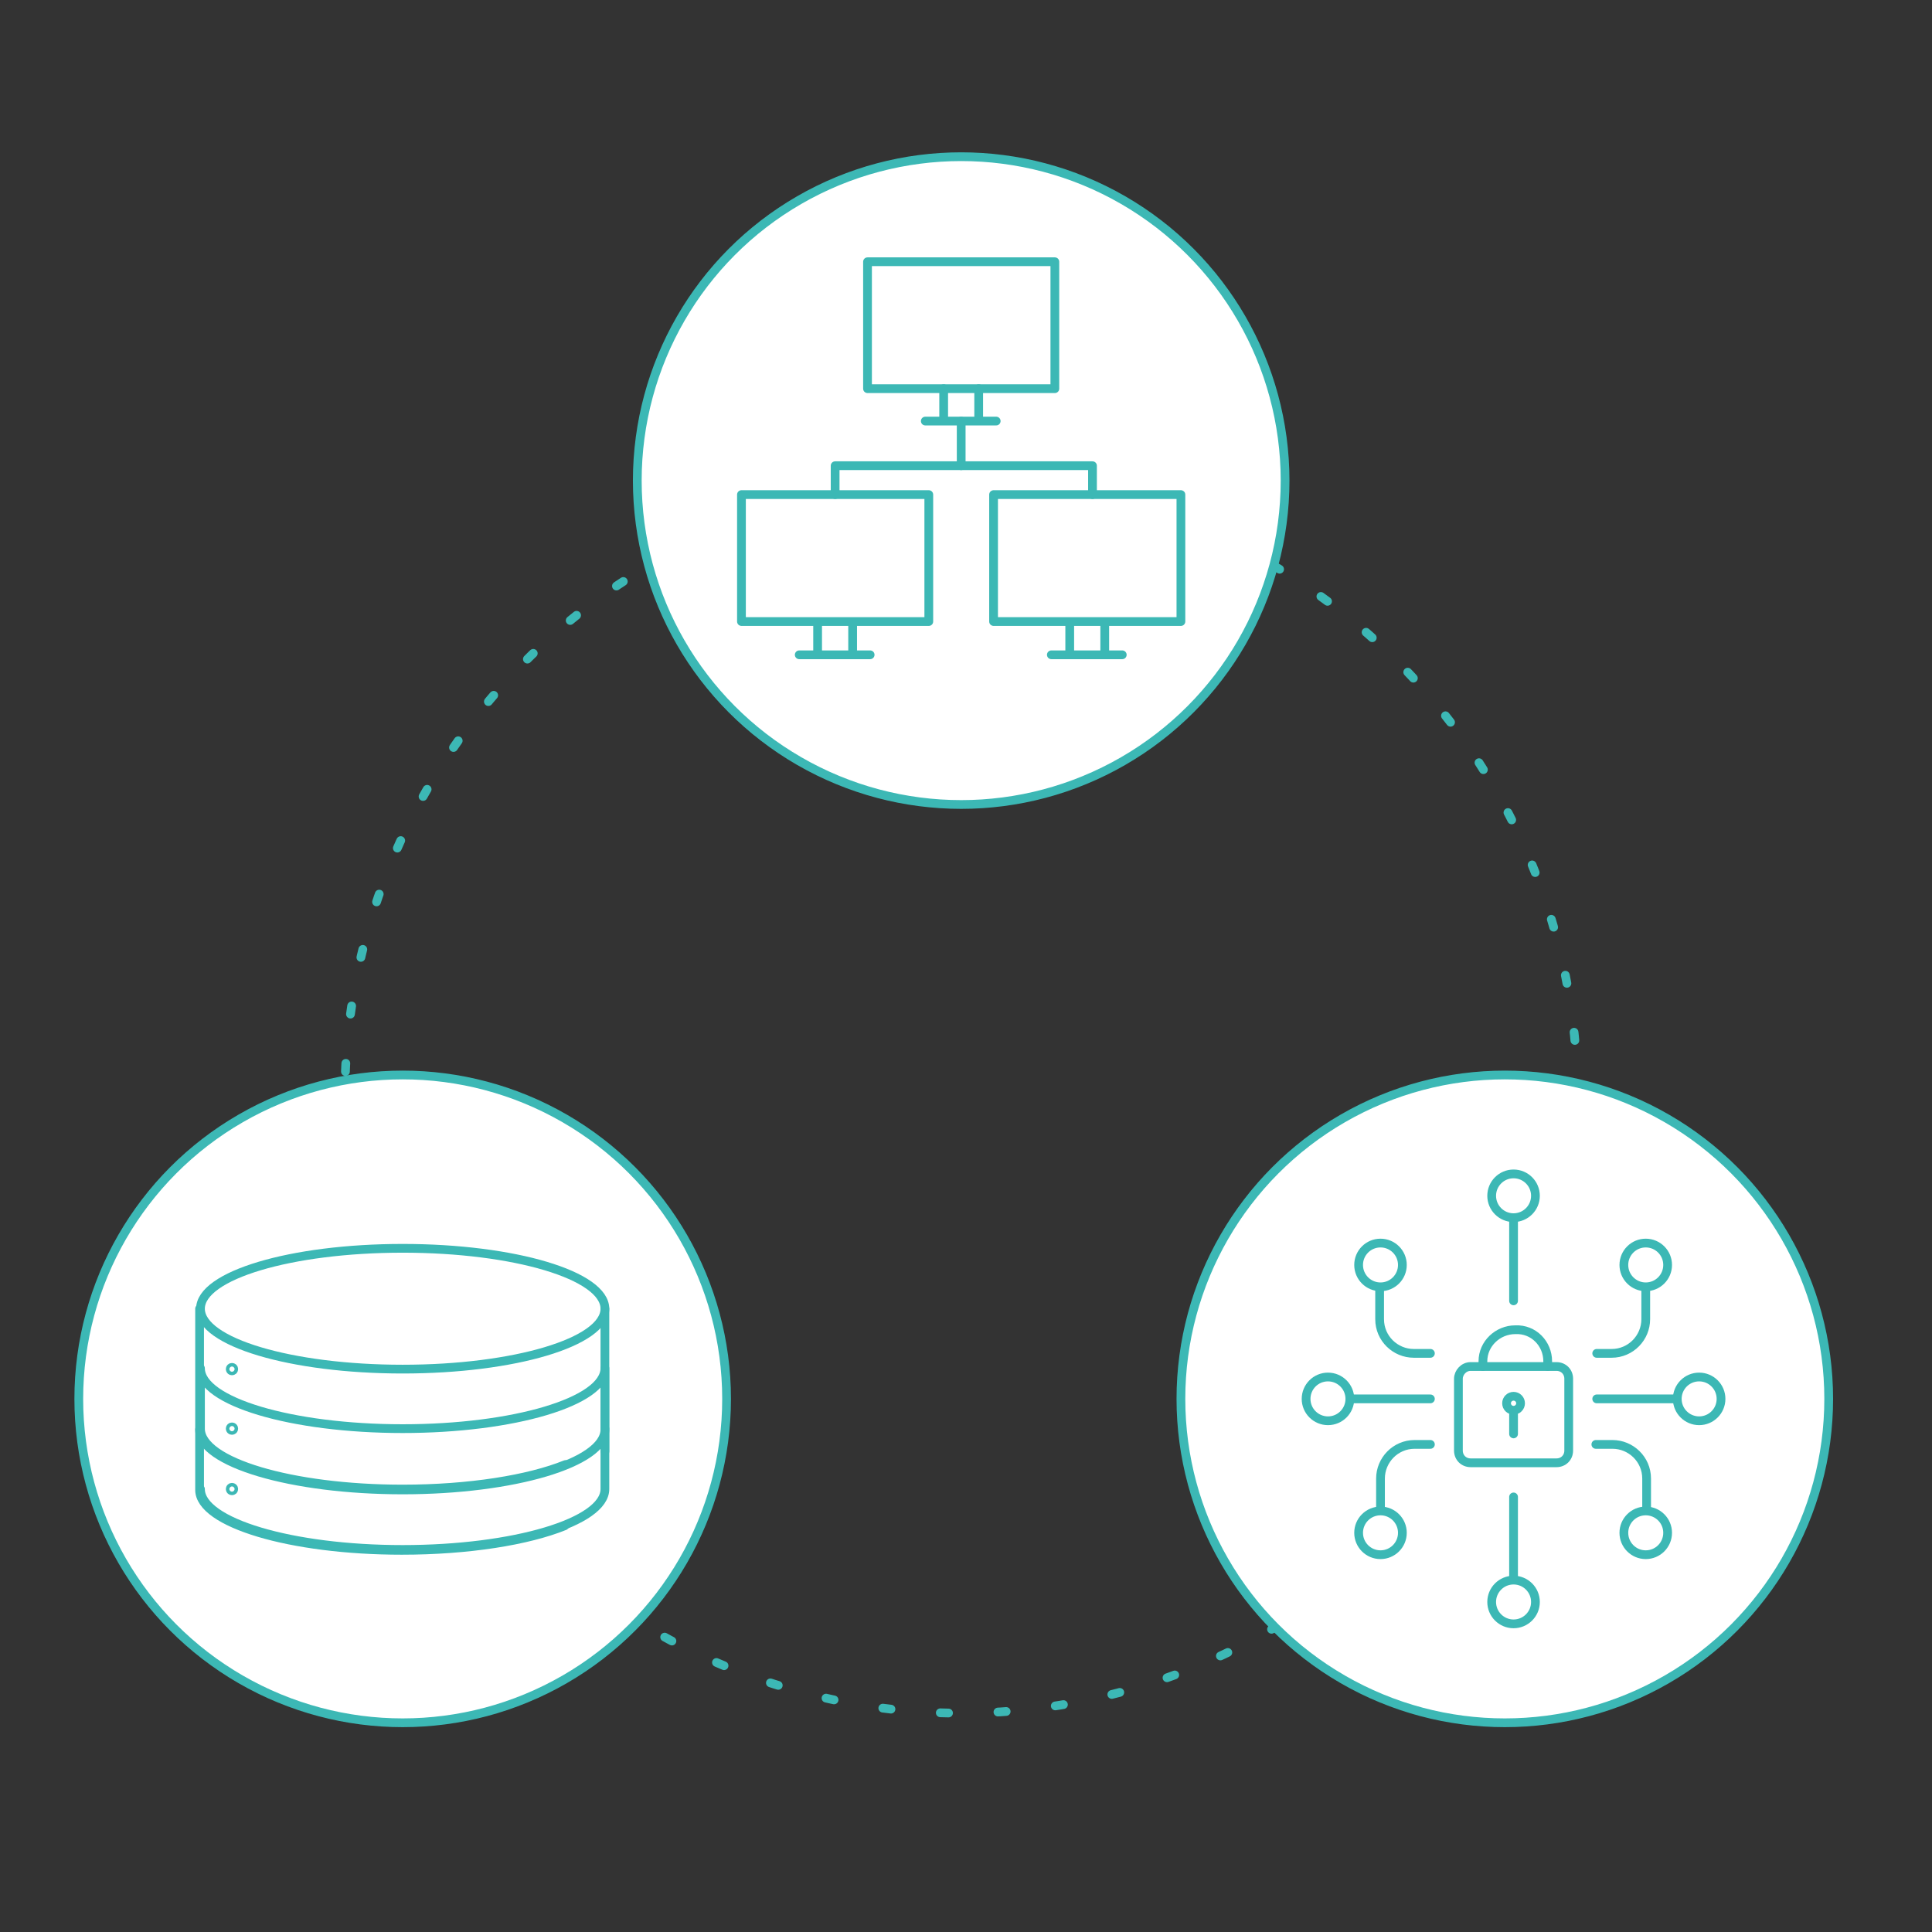 <?xml version="1.0" encoding="UTF-8"?> <!-- Generator: Adobe Illustrator 21.0.0, SVG Export Plug-In . SVG Version: 6.00 Build 0) --> <svg xmlns="http://www.w3.org/2000/svg" xmlns:xlink="http://www.w3.org/1999/xlink" id="Layer_1" x="0px" y="0px" viewBox="0 0 220.7 220.7" style="enable-background:new 0 0 220.7 220.7;" xml:space="preserve"><rect x="0" y="0" width="220.7" height="220.7" fill="#333333" stroke="none"/> <style type="text/css"> .st0{fill:none;stroke:#3CB8B5;stroke-linecap:round;stroke-linejoin:round;stroke-dasharray:0.94,5.65;} .st1{fill:#FFFFFF;stroke:#3CB8B5;stroke-linecap:round;stroke-linejoin:round;} .st2{fill:none;stroke:#3CB8B5;stroke-linecap:round;stroke-linejoin:round;} </style> <title>rozwiazania_infrastrukturalne</title> <g id="Rozwiązania_infrastrukturalne"> <ellipse class="st0" cx="109.8" cy="125.3" rx="70.4" ry="70.4"></ellipse> <circle class="st1" cx="109.8" cy="54.9" r="37"></circle> <circle class="st1" cx="46" cy="159.8" r="37"></circle> <circle class="st1" cx="171.9" cy="159.8" r="37"></circle> <path class="st2" d="M69.1,165.8v-9.5c0,3.8-10.4,6.9-23.1,6.9s-23.1-3.1-23.1-6.9v6.9c0,3.8,10.4,6.9,23.1,6.9 c7.6,0,14.4-1.1,18.6-2.8"></path> <path class="st2" d="M69.1,149.5v13.8c0,3.8-10.4,6.9-23.1,6.9s-23.2-3.1-23.2-6.9"></path> <path class="st2" d="M69.1,163.2v6.9c0,3.8-10.4,6.9-23.1,6.9s-23.1-3.1-23.1-6.9"></path> <path class="st2" d="M22.8,149.5v20.7c0,3.8,10.4,6.9,23.1,6.9c7.6,0,14.4-1.1,18.6-2.8"></path> <circle class="st2" cx="26.5" cy="156.4" r="0.2"></circle> <circle class="st2" cx="26.5" cy="163.2" r="0.2"></circle> <circle class="st2" cx="26.5" cy="170.1" r="0.2"></circle> <ellipse class="st2" cx="46" cy="149.5" rx="23.1" ry="6.9"></ellipse> <g id="Bezpieczeństwo_sieci"> <path class="st1" d="M168,156.1h9.8c0.8,0,1.4,0.6,1.4,1.4v8.2c0,0.8-0.6,1.4-1.4,1.4H168c-0.8,0-1.4-0.6-1.4-1.4v-8.2 C166.6,156.8,167.2,156.1,168,156.1z"></path> <path class="st2" d="M176.8,156.1v-0.6c0-2-1.6-3.7-3.7-3.6h0l0,0c-2,0-3.7,1.6-3.7,3.6v0v0.6"></path> <path class="st1" d="M163.4,154.6h-1.9c-2.1,0-3.9-1.7-3.9-3.9v-3.6"></path> <path class="st1" d="M188,147.1v3.6c0,2.1-1.7,3.9-3.9,3.9h-1.7"></path> <line class="st2" x1="172.9" y1="148.6" x2="172.9" y2="139.1"></line> <line class="st2" x1="163.4" y1="159.8" x2="154.3" y2="159.8"></line> <line class="st2" x1="191.6" y1="159.8" x2="182.4" y2="159.8"></line> <circle class="st1" cx="188" cy="144.5" r="2.5"></circle> <circle class="st1" cx="157.7" cy="144.5" r="2.5"></circle> <circle class="st1" cx="172.9" cy="136.6" r="2.5"></circle> <path class="st1" d="M182.3,165h1.9c2.1,0,3.9,1.7,3.9,3.9v3.6"></path> <path class="st1" d="M157.7,172.5v-3.6c0-2.1,1.7-3.9,3.9-3.9h1.8"></path> <line class="st2" x1="172.9" y1="171" x2="172.9" y2="180.5"></line> <circle class="st1" cx="157.7" cy="175.1" r="2.5"></circle> <circle class="st1" cx="188" cy="175.1" r="2.5"></circle> <circle class="st1" cx="172.9" cy="183" r="2.5"></circle> <circle class="st1" cx="151.7" cy="159.8" r="2.5"></circle> <circle class="st1" cx="194.1" cy="159.8" r="2.5"></circle> <circle class="st1" cx="172.9" cy="160.3" r="0.8"></circle> <line class="st2" x1="172.9" y1="161.6" x2="172.9" y2="163.8"></line> </g> <rect x="99.1" y="29.9" class="st1" width="21.4" height="14.5"></rect> <line class="st2" x1="107.8" y1="44.4" x2="107.8" y2="47.8"></line> <line class="st2" x1="111.8" y1="44.4" x2="111.8" y2="47.8"></line> <line class="st2" x1="105.7" y1="48.1" x2="113.8" y2="48.1"></line> <rect x="113.5" y="56.5" class="st1" width="21.4" height="14.5"></rect> <line class="st2" x1="122.2" y1="71.1" x2="122.2" y2="74.4"></line> <line class="st2" x1="126.2" y1="71.1" x2="126.2" y2="74.4"></line> <line class="st2" x1="120.1" y1="74.8" x2="128.2" y2="74.8"></line> <rect x="84.7" y="56.5" class="st1" width="21.4" height="14.5"></rect> <line class="st2" x1="93.4" y1="71.1" x2="93.4" y2="74.4"></line> <line class="st2" x1="97.4" y1="71.1" x2="97.4" y2="74.4"></line> <line class="st2" x1="91.3" y1="74.8" x2="99.4" y2="74.8"></line> <polyline class="st2" points="95.4,56.5 95.4,53.2 124.8,53.2 124.8,56.5 "></polyline> <line class="st2" x1="109.8" y1="53.2" x2="109.8" y2="48.1"></line> </g> </svg> 